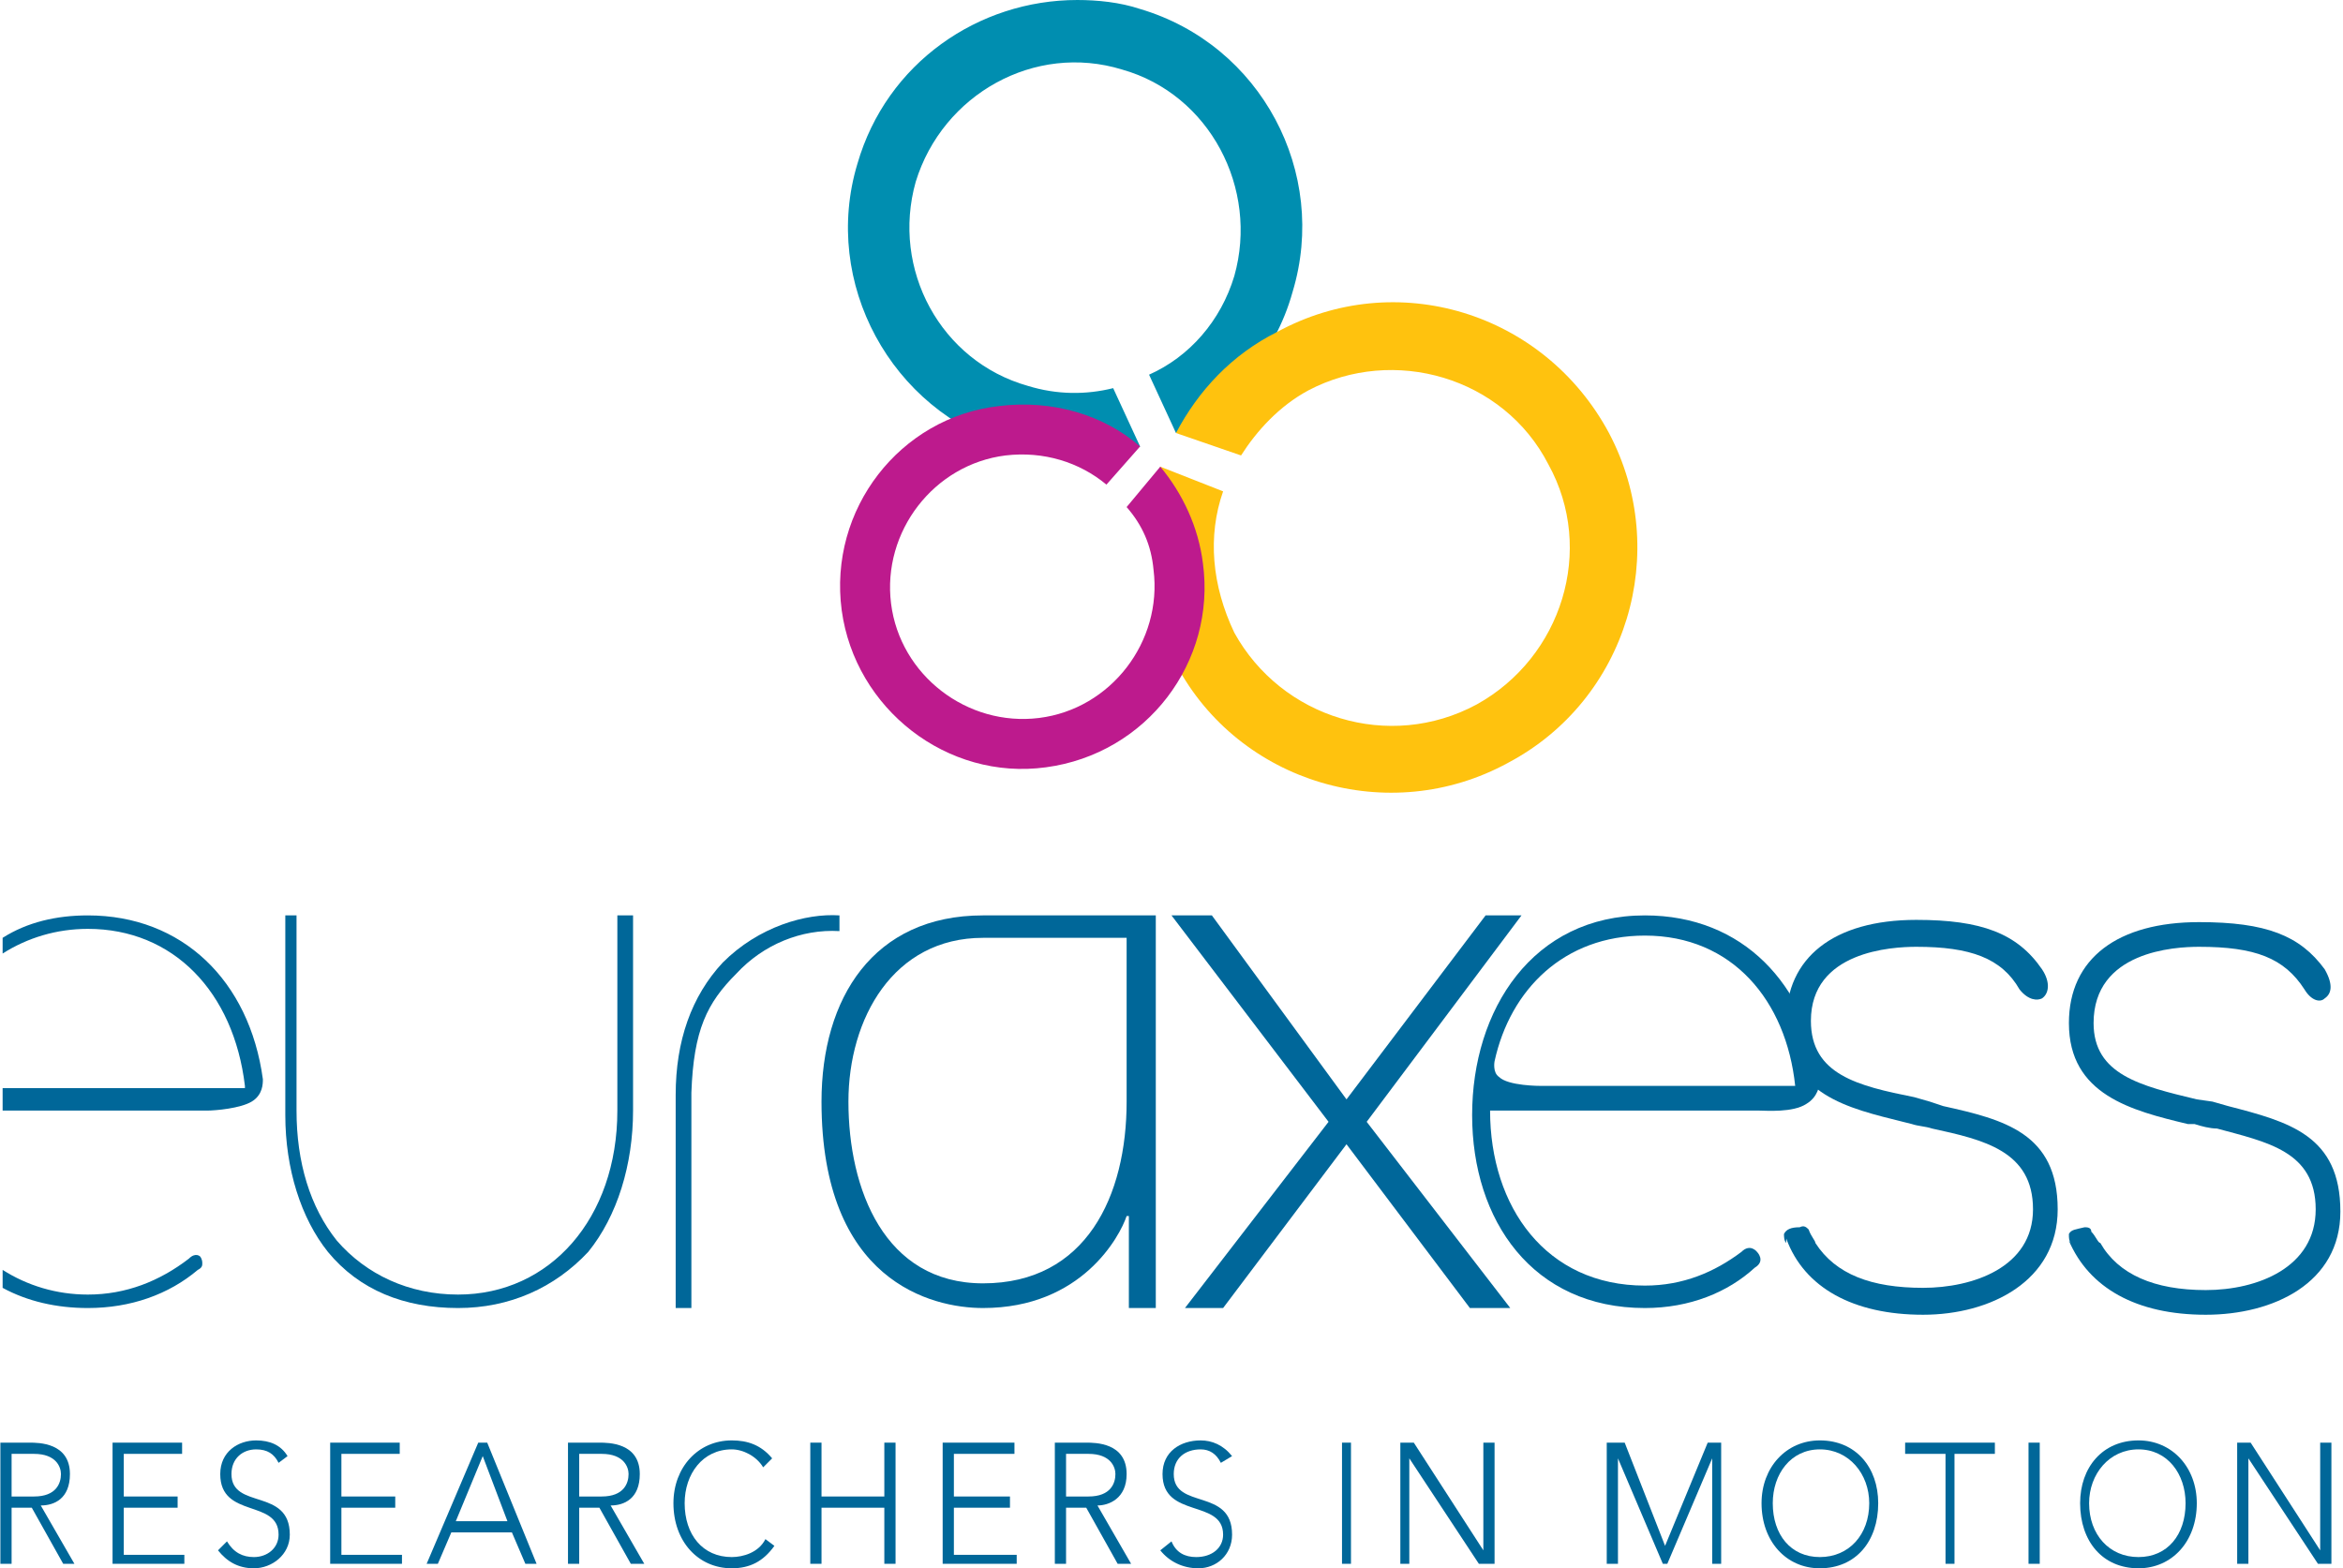 <?xml version="1.0" encoding="UTF-8"?>
<!DOCTYPE svg PUBLIC "-//W3C//DTD SVG 1.1//EN" "http://www.w3.org/Graphics/SVG/1.1/DTD/svg11.dtd">
<!-- Creator: CorelDRAW 2019 (64-Bit) -->
<svg xmlns="http://www.w3.org/2000/svg" xml:space="preserve" width="251px" height="168px" version="1.1" style="shape-rendering:geometricPrecision; text-rendering:geometricPrecision; image-rendering:optimizeQuality; fill-rule:evenodd; clip-rule:evenodd"
viewBox="0 0 10.44 6.99"
 xmlns:xlink="http://www.w3.org/1999/xlink">
 <defs>
  <style type="text/css">
   <![CDATA[
    .fil0 {fill:#006799;fill-rule:nonzero}
    .fil1 {fill:#00679A;fill-rule:nonzero}
    .fil2 {fill:#008EB0;fill-rule:nonzero}
    .fil4 {fill:#BD1A8D;fill-rule:nonzero}
    .fil3 {fill:#FFC20E;fill-rule:nonzero}
   ]]>
  </style>
 </defs>
 <g id="Layer_x0020_1">
  <path class="fil0" d="M0.05 6.67l0.1 0c0.1,0 0.12,-0.06 0.12,-0.1 0,-0.03 -0.02,-0.09 -0.12,-0.09l-0.1 0 0 0.19zm-0.05 -0.24l0.13 0c0.04,0 0.18,0 0.18,0.14 0,0.11 -0.07,0.14 -0.13,0.14l0.15 0.26 -0.05 0 -0.14 -0.25 -0.09 0 0 0.25 -0.05 0 0 -0.54z"/>
  <polygon class="fil0" points="0.5,6.43 0.81,6.43 0.81,6.48 0.55,6.48 0.55,6.67 0.79,6.67 0.79,6.72 0.55,6.72 0.55,6.93 0.82,6.93 0.82,6.97 0.5,6.97 "/>
  <path class="fil0" d="M1.01 6.87c0.03,0.05 0.07,0.07 0.12,0.07 0.06,0 0.11,-0.04 0.11,-0.1 0,-0.16 -0.26,-0.07 -0.26,-0.27 0,-0.1 0.08,-0.15 0.16,-0.15 0.06,0 0.11,0.02 0.14,0.07l-0.04 0.03c-0.02,-0.04 -0.05,-0.06 -0.1,-0.06 -0.06,0 -0.11,0.04 -0.11,0.11 0,0.16 0.26,0.06 0.26,0.27 0,0.09 -0.08,0.15 -0.16,0.15 -0.07,0 -0.12,-0.03 -0.16,-0.08l0.04 -0.04z"/>
  <polygon class="fil0" points="1.47,6.43 1.78,6.43 1.78,6.48 1.52,6.48 1.52,6.67 1.76,6.67 1.76,6.72 1.52,6.72 1.52,6.93 1.79,6.93 1.79,6.97 1.47,6.97 "/>
  <path class="fil0" d="M2.15 6.49l-0.12 0.29 0.23 0 -0.11 -0.29zm-0.02 -0.06l0.04 0 0.22 0.54 -0.05 0 -0.06 -0.14 -0.27 0 -0.06 0.14 -0.05 0 0.23 -0.54z"/>
  <path class="fil0" d="M2.58 6.67l0.1 0c0.1,0 0.12,-0.06 0.12,-0.1 0,-0.03 -0.02,-0.09 -0.12,-0.09l-0.1 0 0 0.19zm-0.05 -0.24l0.14 0c0.04,0 0.18,0 0.18,0.14 0,0.11 -0.07,0.14 -0.13,0.14l0.15 0.26 -0.06 0 -0.14 -0.25 -0.09 0 0 0.25 -0.05 0 0 -0.54z"/>
  <path class="fil0" d="M3.45 6.89c-0.05,0.07 -0.11,0.1 -0.19,0.1 -0.15,0 -0.26,-0.12 -0.26,-0.29 0,-0.16 0.11,-0.28 0.26,-0.28 0.07,0 0.13,0.02 0.18,0.08l-0.04 0.04c-0.03,-0.05 -0.09,-0.08 -0.14,-0.08 -0.13,0 -0.21,0.11 -0.21,0.24 0,0.14 0.08,0.24 0.21,0.24 0.05,0 0.12,-0.02 0.15,-0.08l0.04 0.03z"/>
  <polygon class="fil0" points="3.61,6.43 3.66,6.43 3.66,6.67 3.94,6.67 3.94,6.43 3.99,6.43 3.99,6.97 3.94,6.97 3.94,6.72 3.66,6.72 3.66,6.97 3.61,6.97 "/>
  <polygon class="fil0" points="4.2,6.43 4.52,6.43 4.52,6.48 4.25,6.48 4.25,6.67 4.5,6.67 4.5,6.72 4.25,6.72 4.25,6.93 4.53,6.93 4.53,6.97 4.2,6.97 "/>
  <path class="fil0" d="M4.75 6.67l0.1 0c0.1,0 0.12,-0.06 0.12,-0.1 0,-0.03 -0.02,-0.09 -0.12,-0.09l-0.1 0 0 0.19zm-0.05 -0.24l0.14 0c0.04,0 0.18,0 0.18,0.14 0,0.11 -0.08,0.14 -0.13,0.14l0.15 0.26 -0.06 0 -0.14 -0.25 -0.09 0 0 0.25 -0.05 0 0 -0.54z"/>
  <path class="fil0" d="M5.22 6.87c0.02,0.05 0.06,0.07 0.11,0.07 0.07,0 0.12,-0.04 0.12,-0.1 0,-0.16 -0.27,-0.07 -0.27,-0.27 0,-0.1 0.08,-0.15 0.17,-0.15 0.05,0 0.1,0.02 0.14,0.07l-0.05 0.03c-0.02,-0.04 -0.05,-0.06 -0.09,-0.06 -0.07,0 -0.12,0.04 -0.12,0.11 0,0.16 0.26,0.06 0.26,0.27 0,0.09 -0.07,0.15 -0.15,0.15 -0.07,0 -0.13,-0.03 -0.17,-0.08l0.05 -0.04z"/>
  <polygon class="fil0" points="5.98,6.43 6.02,6.43 6.02,6.97 5.98,6.97 "/>
  <polygon class="fil0" points="6.24,6.43 6.3,6.43 6.61,6.91 6.61,6.91 6.61,6.43 6.66,6.43 6.66,6.97 6.59,6.97 6.28,6.5 6.28,6.5 6.28,6.97 6.24,6.97 "/>
  <polygon class="fil0" points="7.16,6.43 7.24,6.43 7.42,6.89 7.61,6.43 7.67,6.43 7.67,6.97 7.63,6.97 7.63,6.5 7.63,6.5 7.43,6.97 7.41,6.97 7.21,6.5 7.21,6.5 7.21,6.97 7.16,6.97 "/>
  <path class="fil0" d="M8.11 6.94c0.13,0 0.22,-0.1 0.22,-0.24 0,-0.13 -0.09,-0.24 -0.22,-0.24 -0.13,0 -0.21,0.11 -0.21,0.24 0,0.14 0.08,0.24 0.21,0.24zm0 -0.52c0.16,0 0.26,0.12 0.26,0.28 0,0.17 -0.1,0.29 -0.26,0.29 -0.15,0 -0.26,-0.12 -0.26,-0.29 0,-0.16 0.11,-0.28 0.26,-0.28z"/>
  <polygon class="fil0" points="8.67,6.48 8.49,6.48 8.49,6.43 8.89,6.43 8.89,6.48 8.71,6.48 8.71,6.97 8.67,6.97 "/>
  <polygon class="fil0" points="9.04,6.43 9.09,6.43 9.09,6.97 9.04,6.97 "/>
  <path class="fil0" d="M9.53 6.94c0.13,0 0.21,-0.1 0.21,-0.24 0,-0.13 -0.08,-0.24 -0.21,-0.24 -0.13,0 -0.22,0.11 -0.22,0.24 0,0.14 0.09,0.24 0.22,0.24zm0 -0.52c0.15,0 0.26,0.12 0.26,0.28 0,0.17 -0.11,0.29 -0.26,0.29 -0.16,0 -0.26,-0.12 -0.26,-0.29 0,-0.16 0.1,-0.28 0.26,-0.28z"/>
  <polygon class="fil0" points="9.97,6.43 10.03,6.43 10.34,6.91 10.34,6.91 10.34,6.43 10.39,6.43 10.39,6.97 10.33,6.97 10.02,6.5 10.02,6.5 10.02,6.97 9.97,6.97 "/>
  <path class="fil0" d="M0.39 5.83c0.19,0 0.36,-0.06 0.49,-0.17 0.02,-0.01 0.02,-0.02 0.02,-0.03 0,-0.02 -0.01,-0.03 -0.01,-0.03 0,0 -0.02,-0.02 -0.05,0.01 -0.13,0.1 -0.28,0.16 -0.45,0.16 -0.14,0 -0.27,-0.04 -0.38,-0.11l0 0.08c0.11,0.06 0.24,0.09 0.38,0.09z"/>
  <path class="fil0" d="M0.91 4.95l0.01 0c0.04,0 0.15,-0.01 0.2,-0.04 0.05,-0.03 0.05,-0.08 0.05,-0.1 -0.06,-0.44 -0.36,-0.73 -0.78,-0.73 -0.14,0 -0.27,0.03 -0.38,0.1l0 0.07c0.11,-0.07 0.24,-0.11 0.38,-0.11 0.38,0 0.65,0.28 0.7,0.7l0 0.01 -0.02 0 -1.06 0 0 0.1 0.9 0z"/>
  <path class="fil0" d="M2.75 4.95c0,0.48 -0.3,0.82 -0.71,0.82 -0.22,0 -0.41,-0.09 -0.54,-0.24 -0.12,-0.15 -0.18,-0.35 -0.18,-0.58l0 -0.87 -0.05 0 0 0.89c0,0.24 0.07,0.46 0.19,0.61 0.14,0.17 0.34,0.25 0.58,0.25 0.23,0 0.43,-0.09 0.58,-0.25 0.13,-0.16 0.2,-0.39 0.2,-0.63l0 -0.87 -0.07 0 0 0.87z"/>
  <path class="fil0" d="M3.22 4.29c-0.14,0.15 -0.21,0.35 -0.21,0.59l0 0.95 0.07 0 0 -0.96c0.01,-0.28 0.07,-0.4 0.2,-0.53 0.12,-0.13 0.29,-0.2 0.46,-0.19l0 -0.07c-0.15,-0.01 -0.36,0.05 -0.52,0.21z"/>
  <path class="fil0" d="M5.02 4.91c0,0.42 -0.18,0.81 -0.64,0.81 -0.44,0 -0.6,-0.42 -0.6,-0.81 0,-0.37 0.2,-0.73 0.6,-0.73l0.64 0 0 0.73zm-1.36 0c0,0.8 0.49,0.92 0.72,0.92 0.44,0 0.61,-0.32 0.64,-0.41l0.01 0 0 0.41 0.12 0 0 -1.75c0,0 -0.5,0 -0.77,0 -0.49,0 -0.72,0.37 -0.72,0.83z"/>
  <polygon class="fil1" points="6.73,5.83 6.55,5.83 6,5.1 5.45,5.83 5.28,5.83 5.92,5 5.22,4.08 5.4,4.08 6,4.9 6.62,4.08 6.78,4.08 6.09,5 "/>
  <path class="fil0" d="M6.87 4.84c-0.01,0 -0.15,0 -0.19,-0.04 -0.03,-0.02 -0.02,-0.07 -0.02,-0.07 0.07,-0.32 0.31,-0.56 0.67,-0.56 0.39,0 0.63,0.29 0.67,0.67l-1.13 0zm0.46 -0.76c-0.5,0 -0.77,0.42 -0.77,0.89 0,0.47 0.27,0.86 0.77,0.86 0.2,0 0.37,-0.07 0.49,-0.18 0.05,-0.03 0.01,-0.07 0.01,-0.07 0,0 -0.03,-0.04 -0.07,0 -0.12,0.09 -0.26,0.15 -0.43,0.15 -0.44,0 -0.69,-0.35 -0.69,-0.78l1.2 0c0.03,0 0.15,0.01 0.21,-0.03 0.05,-0.03 0.06,-0.08 0.06,-0.11 -0.06,-0.42 -0.34,-0.73 -0.78,-0.73z"/>
  <path class="fil0" d="M8.07 5.5l0 0 0 0 0 0zm0.03 0c-0.01,0 -0.01,0 -0.02,0 0.01,0 0.01,0 0.02,0zm0.02 0.03c0,0.01 0,0.01 -0.01,0.02 0.01,-0.01 0.01,-0.01 0.01,-0.02zm-0.02 0.03l0.02 -0.03zm0.56 -0.63l-0.06 -0.02 -0.07 -0.02c-0.25,-0.05 -0.46,-0.1 -0.46,-0.34 0,-0.31 0.36,-0.33 0.47,-0.33 0.24,0 0.38,0.05 0.46,0.19 0.04,0.05 0.08,0.05 0.1,0.04 0.03,-0.02 0.04,-0.07 0,-0.13 -0.11,-0.16 -0.27,-0.22 -0.56,-0.22 -0.37,0 -0.58,0.17 -0.58,0.45 0,0.33 0.28,0.39 0.52,0.45l0.04 0.01c0.03,0.01 0.06,0.01 0.09,0.02 0.23,0.05 0.45,0.1 0.45,0.36 0,0.26 -0.27,0.35 -0.49,0.35 -0.23,0 -0.39,-0.06 -0.48,-0.2l-0.01 -0.01 0.01 0.01c0,-0.01 -0.02,-0.03 -0.03,-0.06 -0.01,-0.01 -0.02,-0.02 -0.04,-0.01 -0.04,0 -0.06,0.01 -0.07,0.03 0,0.01 0,0.03 0.01,0.04l0 -0.02c0.08,0.22 0.3,0.34 0.61,0.34 0.3,0 0.6,-0.15 0.6,-0.47 0,-0.34 -0.24,-0.4 -0.51,-0.46z"/>
  <path class="fil0" d="M9.33 5.5l-0.01 0.01 0.01 -0.01 0 0zm0.02 0c0,0 -0.01,0 -0.02,0 0.01,0 0.02,0 0.02,0zm0.02 0.03c0,0.01 0,0.02 0,0.02 0,0 0,-0.01 0,-0.02zm-0.01 0.03l0.01 -0.03zm0.57 -0.63l-0.07 -0.02 -0.07 -0.01c-0.25,-0.06 -0.46,-0.11 -0.46,-0.34 0,-0.32 0.36,-0.34 0.47,-0.34 0.25,0 0.38,0.05 0.47,0.19 0.03,0.05 0.07,0.06 0.09,0.04 0.03,-0.02 0.04,-0.06 0,-0.13 -0.11,-0.15 -0.26,-0.21 -0.56,-0.21 -0.36,0 -0.58,0.16 -0.58,0.45 0,0.32 0.28,0.39 0.53,0.45l0.03 0c0.03,0.01 0.07,0.02 0.1,0.02 0.22,0.06 0.44,0.1 0.44,0.36 0,0.26 -0.26,0.36 -0.49,0.36 -0.23,0 -0.39,-0.07 -0.47,-0.21l-0.02 -0.01 0.02 0.01c-0.01,0 -0.02,-0.03 -0.04,-0.05 0,-0.02 -0.02,-0.02 -0.03,-0.02 -0.04,0.01 -0.06,0.01 -0.07,0.03 0,0.02 0,0.03 0.01,0.04l-0.01 -0.01c0.09,0.21 0.3,0.33 0.61,0.33 0.3,0 0.6,-0.14 0.6,-0.46 0,-0.34 -0.23,-0.4 -0.5,-0.47z"/>
  <path class="fil2" d="M4.58 1.72c-0.39,-0.11 -0.61,-0.52 -0.5,-0.91 0.12,-0.39 0.53,-0.62 0.92,-0.5 0.39,0.11 0.61,0.53 0.5,0.92 -0.06,0.2 -0.2,0.36 -0.38,0.44l0.12 0.26c0.24,-0.13 0.44,-0.34 0.52,-0.63 0.16,-0.53 -0.14,-1.1 -0.68,-1.26 -0.09,-0.03 -0.19,-0.04 -0.28,-0.04 -0.44,0 -0.85,0.28 -0.98,0.73 -0.16,0.53 0.15,1.1 0.68,1.26 0.2,0.06 0.4,0.05 0.58,0l-0.12 -0.26c-0.12,0.03 -0.25,0.03 -0.38,-0.01z"/>
  <path class="fil3" d="M5.83 1.74c0.38,-0.2 0.87,-0.06 1.07,0.33 0.21,0.38 0.06,0.86 -0.32,1.07 -0.39,0.21 -0.87,0.06 -1.08,-0.32 -0.1,-0.21 -0.12,-0.43 -0.05,-0.63l-0.28 -0.11c-0.05,0.15 -0.03,0.3 -0.01,0.45 0.01,0.15 0.01,0.29 0.08,0.43 0.28,0.53 0.95,0.73 1.48,0.44 0.53,-0.28 0.73,-0.94 0.45,-1.47 -0.29,-0.54 -0.95,-0.74 -1.48,-0.45 -0.2,0.1 -0.35,0.26 -0.45,0.45l0.29 0.1c0.07,-0.11 0.17,-0.22 0.3,-0.29z"/>
  <path class="fil4" d="M5.14 2.54c0.04,0.32 -0.19,0.62 -0.51,0.66 -0.32,0.04 -0.62,-0.19 -0.66,-0.51 -0.04,-0.32 0.19,-0.62 0.51,-0.66 0.17,-0.02 0.33,0.03 0.45,0.13l0.15 -0.17c-0.16,-0.14 -0.39,-0.21 -0.63,-0.18 -0.44,0.05 -0.76,0.46 -0.7,0.91 0.06,0.44 0.47,0.76 0.91,0.7 0.45,-0.06 0.76,-0.47 0.7,-0.91 -0.02,-0.16 -0.09,-0.31 -0.19,-0.43l-0.15 0.18c0.07,0.08 0.11,0.17 0.12,0.28z"/>
 </g>
</svg>
